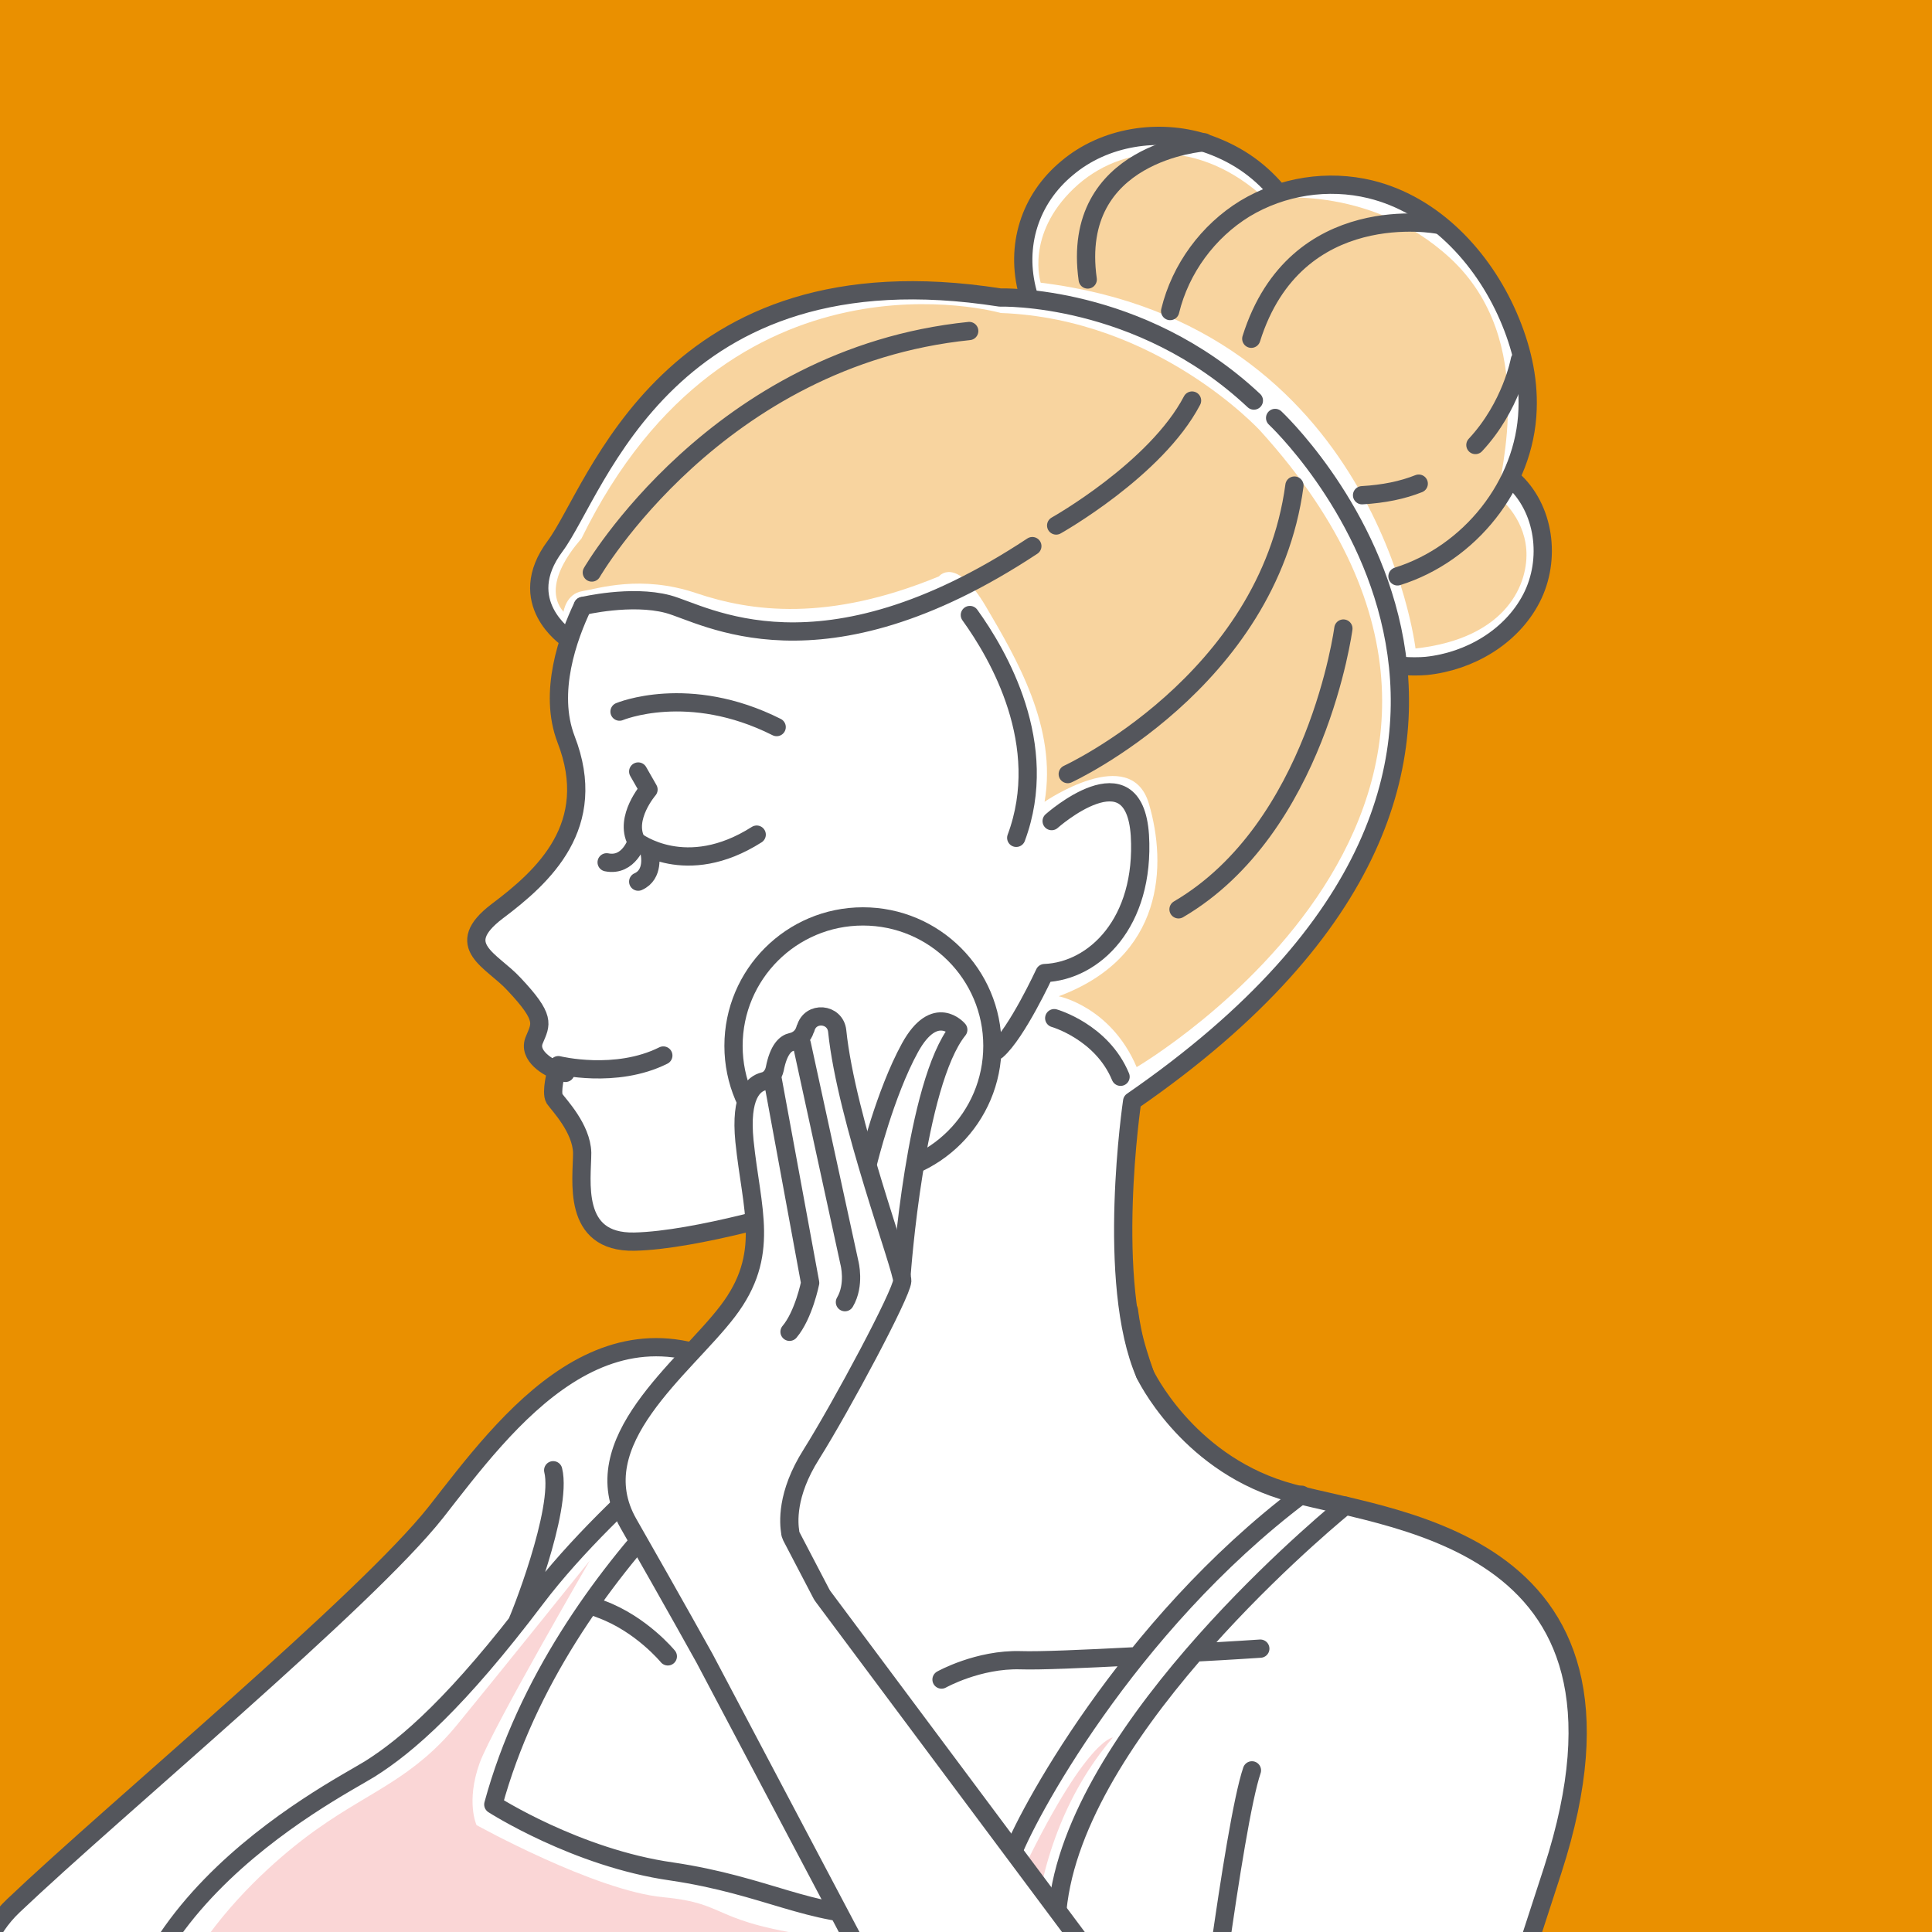 <?xml version="1.0" encoding="utf-8"?>
<!-- Generator: Adobe Illustrator 22.0.1, SVG Export Plug-In . SVG Version: 6.00 Build 0)  -->
<svg version="1.1" xmlns="http://www.w3.org/2000/svg" xmlns:xlink="http://www.w3.org/1999/xlink" x="0px" y="0px"
	 viewBox="0 0 300 300" style="enable-background:new 0 0 300 300;" xml:space="preserve">
<style type="text/css">
	.st0{fill:#EA9000;}
	.st1{display:none;}
	.st2{display:inline;}
	.st3{fill:#FFFFFF;stroke:#54555C;stroke-width:2.835;stroke-miterlimit:10;}
	.st4{fill:#FFFFFF;}
	.st5{fill:none;stroke:#54565C;stroke-width:2.835;stroke-linecap:round;stroke-linejoin:round;stroke-miterlimit:10;}
	.st6{fill:#FAD6D6;}
	.st7{fill:#F8D49F;}
	.st8{fill:none;stroke:#54565C;stroke-width:2.835;stroke-linecap:round;stroke-linejoin:round;}
	.st9{fill:none;stroke:#56565C;stroke-width:2.835;stroke-linecap:round;stroke-linejoin:round;stroke-miterlimit:10;}
	.st10{fill:#FCEAD1;}
	.st11{display:inline;fill:none;stroke:#FFFFFF;stroke-miterlimit:10;}
</style>
<g id="Layer_1">
	<rect class="st0" width="300" height="300"/>
</g>
<g id="Layer_3" class="st1">
	<g class="st2">
		<path class="st3" d="M151.7,186.7c0,0,6.1-14.4,15.7-36.4c9.7-22-18.5-38.2-31.1-51.4c-12.5-13.2-8.8-25.1-8.9-42.8
			c-0.1-11.7-3.9-14.3-6.5-14.7c-1.5-0.3-2.7-1.4-3.1-2.8c-1.5-4.9-3.4-6.2-4.9-6.4c-1.7-0.1-3.1-1.1-3.7-2.7c0-0.1-0.1-0.2-0.1-0.3
			c-1.6-4.3-8-3.1-7.9,1.5c0.1,22.6-10.2,62.5-9.8,65.3c0.5,3.2,18.8,30.1,27.8,41.6c7.6,9.6,7.7,17.1,7.5,19.3
			c0,0.4-0.1,0.8-0.3,1.1l-6.2,15.5c-0.1,0.2-0.2,0.4-0.3,0.6L6.2,366.3c-0.1,0.1-0.1,0.3-0.2,0.4c-1.2,2.8-17,36.1,7.5,51.8
			c23.5,15.1,49.2-14.3,57-28.6c0.2-0.4,0.6-0.8,0.7-1.2L151.7,186.7z"/>
		<path class="st3" d="M179.3,274.4c0,0-11.2-10.9-28.6-27.4s2.2-42.4,8.6-59.4c6.4-17-1.7-26.5-8.5-42.9c-4.5-10.8-2-14.7,0.2-16.1
			c1.3-0.8,1.9-2.3,1.8-3.8c-0.5-5.1,0.7-7.1,2.1-7.8c1.5-0.8,2.5-2.3,2.4-3.9c0-0.1,0-0.2,0-0.4c-0.2-4.6,6.1-6,7.9-1.7
			c8.7,20.9,33.7,53.6,34.4,56.4c0.8,3.1-5.6,35.1-9.5,49.2c-3.2,11.8-0.4,18.7,0.6,20.7c0.2,0.4,0.4,0.7,0.7,1l11.7,11.9
			c0.1,0.1,0.3,0.3,0.5,0.4l179.5,132.8c0.1,0.1,0.2,0.2,0.4,0.3c2.2,2.1,29.7,26.6,13.2,50.7c-15.8,23-50.9,6-63.6-4.2
			c-0.4-0.3-0.8-0.5-1.1-0.8L179.3,274.4z"/>
	</g>
</g>
<g id="Layer_2">
	<g>
		<path class="st4" d="M177.8,213.4c0,0,6.3,13.3,21.3,18c15,4.7,59.1,6.2,42,59c-17.1,52.8-24.4,71.3-26.9,87.7
			c-2.5,16.4-33.6,2.5-33.6,2.5l0.7,41.1H49c0,0-1.8-54-3.3-55.8c0,0-20.5-11.6-25.3-31c0,0-15.2,13.7-15.6,13.4
			c-0.3-0.3-18.8-37.2-2.7-52.4c16-15.2,54.7-47.3,65.6-61.1c10.8-13.8,27-36.3,50.4-19.8c0,0,10,6.1,11.4-4.3l0.9-8l13.3-4.7
			l31.6,5.5c0,0,0.3,2.5,0.9,4.8C176.8,210.6,177.8,213.4,177.8,213.4"/>
		<path class="st5" d="M177.8,213.4c0,0,6.3,13.3,21.3,18c15,4.7,59.1,6.2,42,59c-17.1,52.8-24.4,71.3-26.9,87.7
			c-2.5,16.4-33.6,2.5-33.6,2.5l0.7,41.1H49c0,0-1.8-54-3.3-55.8c0,0-20.5-11.6-25.3-31c0,0-15.2,13.7-15.6,13.4
			c-0.3-0.3-18.8-37.2-2.7-52.4c16-15.2,54.7-47.3,65.6-61.1c10.8-13.8,27-36.3,50.4-19.8c0,0,10,6.1,11.4-4.3l0.9-8l13.3-4.7
			l31.6,5.5c0,0,0.3,2.5,0.9,4.8C176.8,210.6,177.8,213.4,177.8,213.4z"/>
		<path class="st5" d="M80.2,252.1c0.3-0.4,7.2-17.7,5.7-23.8 M195.7,256c0,0-4.4,0.3-10.1,0.6 M91.6,249.2c0.7,0.3,1.3,0.5,1.8,0.7
			c6.2,2.3,10.3,7.3,10.3,7.3 M176,257.2c-7.7,0.4-14.6,0.7-17.5,0.6c-6.6-0.2-12.3,3-12.3,3 M186.4,325.4c0,0,5.1-42,8-50.5
			 M118.1,215c0,0-22.8,17.2-34.9,33.2c-12.1,16-19.9,22.8-25.8,26.5c-5.8,3.6-47.6,24.5-37,60.2 M123.2,216.7
			c0,0-36.2,25.3-46.6,63.5c0,0,12.9,8.3,27.7,10.4c14.8,2.2,21.4,7,32.8,6.8c11.4-0.2,17.9-3.2,19.9-9c2-5.8,17.9-35.8,45.1-56.3
			 M208.9,233.8c0,0-38.3,30.9-44.1,58.8c-5.8,27.9,20.7,53.4,20.7,53.4l-4.6,31.1"/>
		<path class="st6" d="M91.6,242.3c0,0-13.8,17.2-20.6,25.5c-6.8,8.3-13.4,10.3-21.6,16.1c-8.3,5.8-28.5,23.4-25.3,44.3
			c3.3,21,22.1,33.1,27,35.8l1.7,54.1h124.6l-2.4-47.7c0,0-32.3-65.1-2.2-100.6c0,0-4.6,0.2-15.8,24.5c0,0-10.3,9-28.7,6.6
			c-18.4-2.4-14.7-5.3-25.3-6.3c-10.6-1-29-11.2-29-11.2s-1.7-3.6,0.5-9.7C76.6,268.1,91.6,242.3,91.6,242.3"/>
		<path class="st4" d="M87.9,99.8c0,0-3,7.6,0.3,14.1c3.4,6.5,1.7,15.6-4.1,21.1c-5.8,5.5-13.2,8.8-7.5,14.6
			c5.7,5.8,8.2,9.1,6.4,12.2c0,0-0.7,2.9,3.4,4.5c0,0-2.8,1.5,0.3,5.4c3.2,3.9,4,6.5,3.9,11c0,4.5-1.2,10.4,7.6,10.1
			c8.9-0.3,26.6-5.2,26.6-5.2s8.3,13.7,4.7,21c0,0,17.6,5.1,46.1-1.1c0,0-4-12.4,0-36.3c0,0,42.7-25.1,41.7-67.6
			c0,0,13.1-0.4,17.2-5.9c4.1-5.4,8.1-13.3,0.8-23c0,0,7.8-18.7-7.1-35.1c-14.9-16.4-30.7-9.5-30.7-9.5s-9.7-16.9-30.4-5.6
			c0,0-11.3,9.4-7.4,21.5l-6-0.2c0,0-29.6-6.7-51.8,14.6c0,0-10.3,13.1-14.1,21C87.9,81.6,78.7,89.7,87.9,99.8"/>
		<path class="st7" d="M87.5,95c0,0,0.4-2.8,2.9-3.2c2.5-0.4,9.1-2.6,17.7,0.3c8.6,2.9,20.5,4.5,37.7-2.6c0,0,2.6-3.3,7.3,4.7
			c4.7,8,11.1,18.8,9.1,30.3c0,0,13.4-9.2,16.2,0.3c2.8,9.5,2.4,23.8-14,29.9c0,0,8.1,1.6,12.1,11c0,0,71-41.6,19.2-98.8
			c0,0-15.9-17.4-40.3-18.3c0,0-42.1-12-65.1,35C90.4,83.6,83.6,90.5,87.5,95"/>
		<path class="st7" d="M161.6,43.9c0,0-2.4-7.4,5.1-14.6c7.5-7.2,19.7-7.8,29.8,1.6c0,0,15.9-2.6,28.7,9.2
			c13.8,12.8,7.6,33.4,7.4,37c0,0,4,3,4.4,8.2c0.4,5.1-2.8,13.8-17.2,15.4C219.8,100.7,213.8,50.3,161.6,43.9"/>
		<path class="st5" d="M96.2,110.5c0,0,10.7-4.5,24.4,2.4 M90.5,94.1c-2.3,4.8-5.4,13.4-2.6,20.7c5.2,13.4-3.5,21.3-10.7,26.7
			c-7.1,5.4-0.8,7.6,2.6,11.3c5,5.3,4.2,6.2,3.2,8.6c-1.2,2.6,2.5,4.5,3.4,4.8c0,0,0.5,0.2,1.4,0.4 M86.4,166.3c0,0-0.9,3.3-0.3,4.3
			c0.7,1,4.2,4.6,4.3,8.4c0,4.2-1.7,14,8.1,13.8c9.7-0.2,26.3-5.3,26.3-5.3s6.5,11.2,4.7,23.5"/>
		<path class="st5" d="M100.9,132.6c0,0,0.7,3.2-1.8,4.3 M98.9,130.6c0,0-1.2,4-4.7,3.3 M99.1,119.8l1.6,2.8c0,0-3.8,4.4-1.9,8
			c0,0,7.7,6,18.7-1"/>
		<path class="st5" d="M91.9,88.9c0,0,19.4-33.5,58.6-37.5 M164,81.6c0,0,15.5-8.7,21.1-19.4 M198,64.9c0,0,55.9,52.2-22.2,106.1
			c0,0-4.2,28.2,2,42.4 M88.1,99.1c0,0-8.4-5.6-1.9-14.3c6.5-8.7,17.4-46.7,69.1-38.6c0,0,21.6-0.7,39.4,16 M150.6,95.5
			c4.4,6.1,12.6,20.1,7.2,34.6 M90.5,94.1c0,0,7.5-1.8,13.2-0.3c5.7,1.5,23.6,12.8,56.6-9 M163.3,127.5c0,0,12.8-11.4,13.7,2.2
			c0.8,13.6-7.1,21.1-14.8,21.4c0,0-4.3,9.3-7.4,12"/>
		<path class="st8" d="M234.8,74.4c5.1,4.5,6.1,12.5,3,18.5c-3.1,6-9.6,9.8-16.3,10.5c-1,0.1-2.7,0.1-3.7,0 M181.7,48.3
			c1.6-6.6,5.9-12.4,11.6-15.9c5.8-3.5,12.9-4.6,19.5-3c9.8,2.4,17.4,10.5,21.4,19.7c2,4.6,3.2,9.5,3,14.5
			c-0.4,11.7-9,22.4-20.2,25.9 M159.6,45.5c-2-7.3,0.3-14.6,6.1-19.4c5.8-4.9,14.2-6.2,21.4-3.9c4.5,1.5,8.2,3.9,11.3,7.6"/>
		<path class="st5" d="M208.6,97.6c0,0-4.1,31-25.6,43.6 M163.7,158.1c0,0,7.4,2.1,10.3,9.1 M165.8,120.2c0,0,31.1-14.3,35.2-44.8
			 M236,55.9c0,0-1.3,7.2-6.9,13.2 M220.3,75.1c-2.5,1-5.4,1.6-8.8,1.8 M187,22.1c0,0-20.9,1.4-18.1,21.3 M223.3,34.9
			c0,0-22.1-4.3-29,17.7"/>
		<path class="st5" d="M86.7,165.4c0,0,8.9,2.2,16.3-1.5"/>
		<path class="st4" d="M154.1,162.4c0,11.1-9,20.1-20.1,20.1s-20.1-9-20.1-20.1c0-11.1,9-20.1,20.1-20.1S154.1,151.3,154.1,162.4"/>
		<path class="st5" d="M154.1,162.4c0,11.1-9,20.1-20.1,20.1s-20.1-9-20.1-20.1c0-11.1,9-20.1,20.1-20.1S154.1,151.3,154.1,162.4z"
			/>
		<path class="st4" d="M140,197.9c0,0,2.1-29.7,8.8-38c0,0-3.6-4.3-7.5,2.8c-3.9,7.1-6.5,17.8-6.5,17.8S131.4,192.3,140,197.9"/>
		<path class="st5" d="M140,197.9c0,0,2.1-29.7,8.8-38c0,0-3.6-4.3-7.5,2.8c-3.9,7.1-6.5,17.8-6.5,17.8S131.4,192.3,140,197.9z"/>
		<path class="st4" d="M109.4,257.5c0,0-4.6-8.3-11.8-20.9c-7.3-12.7,8.7-24.2,15.4-33c6.7-8.8,3.7-15.7,2.6-26.4
			c-0.7-7.1,1.4-8.9,3-9.3c0.9-0.2,1.5-1,1.7-1.9c0.6-3.1,1.7-4,2.6-4.2c1-0.2,1.8-0.9,2.1-1.9c0-0.1,0-0.1,0.1-0.2
			c0.7-2.7,4.6-2.4,4.9,0.4c1.4,13.7,10.2,37,10.1,38.8c-0.1,2-9.4,19.4-14.1,26.9c-4,6.3-3.5,10.8-3.3,12.1c0,0.2,0.1,0.5,0.2,0.7
			l4.7,9c0.1,0.1,0.1,0.2,0.2,0.3l81.1,108.7c0.1,0.1,0.1,0.2,0.2,0.2c0.9,1.6,12.6,20.7-1.2,31.8c-13.2,10.6-30.7-5.5-36.3-13.6
			c-0.2-0.2-0.4-0.4-0.5-0.7L109.4,257.5z"/>
		<path class="st5" d="M109.4,257.5c0,0-4.6-8.3-11.8-20.9c-7.3-12.7,8.7-24.2,15.4-33c6.7-8.8,3.7-15.7,2.6-26.4
			c-0.7-7.1,1.4-8.9,3-9.3c0.9-0.2,1.5-1,1.7-1.9c0.6-3.1,1.7-4,2.6-4.2c1-0.2,1.8-0.9,2.1-1.9c0-0.1,0-0.1,0.1-0.2
			c0.7-2.7,4.6-2.4,4.9,0.4c1.4,13.7,10.2,37,10.1,38.8c-0.1,2-9.4,19.4-14.1,26.9c-4,6.3-3.5,10.8-3.3,12.1c0,0.2,0.1,0.5,0.2,0.7
			l4.7,9c0.1,0.1,0.1,0.2,0.2,0.3l81.1,108.7c0.1,0.1,0.1,0.2,0.2,0.2c0.9,1.6,12.6,20.7-1.2,31.8c-13.2,10.6-30.7-5.5-36.3-13.6
			c-0.2-0.2-0.4-0.4-0.5-0.7L109.4,257.5z"/>
		<path class="st5" d="M120,167.7l5.8,31.5c0,0-1,5-3.2,7.6 M124.5,162.1l7.4,34c0,0,0.9,3.4-0.7,6.1"/>
	</g>
</g>
<g id="Layer_4" class="st1">
	<g class="st2">
		<path class="st4" d="M113.9,200.7c0,0,13.3,42.9-10.6,59.5c-23.9,16.6-52.9,0.9-67.6,29.5c-10,19.3-4,33.2-7.6,59.8
			s-8.1,46.2,5.8,47.2c25,1.8,16.3-1.1,16.3-1.1l180.7,2.8c0,0,14.5,15.5,25.2,10.2c10.6-5.3,4.4-37.1,6.2-67c1-16.5,8-34.2-13-54.7
			c-19.2-18.7-53.9-3.4-70.5-30.7c-16.6-27.2,3.7-74.1,3.7-74.1S112.5,175.4,113.9,200.7"/>
		<path class="st5" d="M113.9,200.7c0,0,13.3,42.9-10.6,59.5c-23.9,16.6-52.9,0.9-67.6,29.5c-10,19.3-4,33.2-7.6,59.8
			s-8.1,46.2,5.8,47.2c25,1.8,16.3-1.1,16.3-1.1l180.7,2.8c0,0,14.5,15.5,25.2,10.2c10.6-5.3,4.4-37.1,6.2-67c1-16.5,8-34.2-13-54.7
			c-19.2-18.7-53.9-3.4-70.5-30.7c-16.6-27.2,3.7-74.1,3.7-74.1S112.5,175.4,113.9,200.7z"/>
		<path class="st5" d="M196.3,276.1c0,0-26.2,0-43.9,12.3 M92,278.1c0,0,19.2-2,36.8,10.3"/>
		<path class="st4" d="M49.3,328.4l192.3-0.1c0,0,17.7,28.3,6,61.6l-0.6,13.9c0,0-94.2,20.2-197.2,5.7l-1.4-10
			C48.4,399.4,25.7,382,49.3,328.4"/>
		<path class="st5" d="M49.3,328.4l192.3-0.1c0,0,17.7,28.3,6,61.6l-0.6,13.9c0,0-94.2,20.2-197.2,5.7l-1.4-10
			C48.4,399.4,25.7,382,49.3,328.4z"/>
		<path class="st6" d="M52.6,334.5c0.3-0.7,169.5-0.1,184.7,0c0.7,0,1.3,0.4,1.6,1c2.5,4.9,12.3,26.8,4.8,51
			c-0.1,0.2-0.1,0.4-0.1,0.6l0.2,11.2c0,1-0.7,1.8-1.6,1.9c-13.9,1.9-113,15-187.1,4.5c-0.9-0.1-1.5-0.8-1.6-1.7l-0.3-2.9
			c0-0.4-0.2-0.7-0.4-1C50.4,396.1,36,375.9,52.6,334.5"/>
		<path class="st4" d="M114.4,54.5c0,0-15.5-14.8,0.8-30c0,0,8.9-8.1,20.7-4.5c0,0,10.8-16.9,35.3-6.8c0,0,16.9,7.9,17.9,21.9
			c0,0,11.9,0,12.7,11.7c0.8,11.7-3.9,16.4-9.3,19.6c0,0,19.3,12.5,19,52.1c0,0,0,11.7-2.4,20.8c0,0,4.1,10,0.7,18.4
			c-3.4,8.4-6.3,12-14.1,11.5l-5.6,17.1c0,0-5.2,14.3-19.5,25c-14.3,10.7-20.7,15-27.9,14.7c-7.1-0.3-25.6-14.3-27.7-15.9
			c-2.1-1.6-12.5-8.2-16.4-18.6c-3.9-10.4-7.2-20.8-7.2-20.8s-9.8,3.3-15.8-8.8c-6.1-12.1,1-19.7,1-19.7s-8-28,5.3-52L87.8,80
			C87.8,80,92.4,65.7,114.4,54.5"/>
		<path class="st7" d="M77.2,139.9c0,0-8-42.2,23.1-66.1c31.1-23.9,57-19.2,71.5-9.1c14.2,9.8,36.4,25,36.8,75.1c0,0-5.7-2.4-7.1,2
			c0,0-3.7-66.2-61.1-64.6c-57.4,1.5-60.2,63.4-60.2,63.4S77.4,140.3,77.2,139.9"/>
		<path class="st8" d="M199.1,154.2c-2.4,8.7-3.7,14.9-6.9,25.3c-1.1,3.5-2,8.8-6.2,15.2 M86.1,152.8c4.5,12.4,4.8,17.4,9.3,29.7
			c2.3,6.3,5.4,13.7,9.8,18.8c2.8,3.3,6.2,6.5,9.8,8.9c8,5.5,12.2,8.6,20.5,13.5c1.8,1.1,4.8,1.7,6.8,2c2.9,0.5,5.4-0.3,8.1-1.4
			c15-6.3,26.9-16.5,35.9-29.9 M189.5,34.5c6.5,0.7,11.8,6.4,12.8,12.9c1,6.4-2,13.1-6.9,17.4c-0.7,0.6-1.3,1.1-2.1,1.6 M133.1,43.9
			c-2.5-6-2.4-13,0.1-19c2.5-6,7.6-10.9,13.6-13.3c9-3.6,19.6-1.5,27.9,3.5c4.1,2.5,7.9,5.7,10.5,9.7c6.2,9.4,4.5,23.8-2.2,32.8
			 M114.2,54.2c-5.7-4.6-8-11.6-6.2-18.7c1.8-7.1,7.6-12.9,14.6-15.1c4.4-1.4,9.1-1.4,13.5-0.3"/>
		<path class="st8" d="M202.2,140.8c1.4-2,3.6-2.3,5.2-1.1c1.6,1.2,2.7,3.6,3.2,6.2c0.4,2.6,0.3,5.5-0.1,8.2
			c-0.3,2.2-0.8,4.5-1.6,6.5c-0.9,2.3-2.3,4.2-3.8,5.6c-1.7,1.6-3.6,2.8-5.5,3.4c-1.4,0.4-3,0.5-4.2-0.6"/>
		<path class="st8" d="M82.8,142.8c-1.6-1.9-4-2.1-5.8-0.9c-1.8,1.2-2.9,3.7-3.4,6.4c-0.4,2.7-0.2,5.5,0.3,8.2
			c0.4,2.2,1,4.4,1.9,6.4c1.1,2.2,2.6,4,4.4,5.4c1.9,1.6,4.1,2.6,6.2,3.1c1.6,0.4,3.3,0.4,4.6-0.8"/>
		<path class="st8" d="M83.1,87.7c12.3-30.1,37.1-38,59.8-39.6 M149.3,48.7c35.3,1.7,51.1,22.7,57.5,39.6c4,10.7,5.5,23.7,4.2,35.2"
			/>
		<path class="st5" d="M180,19.3c0,0,3,6.4,2,14.2 M178.5,43.2c-1.4,2.2-3.3,4.3-5.9,6.4 M122.6,20.4c0,0-15.6,12.8-2.2,26.9
			 M158.1,10.4c0,0-19.7,8.7-12.7,29.8 M161.6,89.4c0,0,30.1,20.6,35.8,52 M158.1,88c0,0-32.7,23-56.5,29.5c0,0-14.2,5.8-18.7,20.7
			 M76.1,141.5c0,0-18.1-54,41-82.1c59.1-28,104.7,45.9,91.9,81.1 M80.1,140.3c0,0,2.8-61.8,64.1-59.2c56.5,2.4,57.7,62.4,57.7,62.4
			"/>
		<path class="st8" d="M155.2,127.1c9.7-1.8,19.8-1.5,29.3,0.8 M93.7,134.7c8.4-4.6,18.2-6.6,27.7-5.5"/>
		<path class="st5" d="M123.4,150c0,0-3.5-5.3-11.1-5.7 M97.8,156.1c0,0,14.2,10.6,27-0.9"/>
		<path class="st5" d="M104.1,159.2c0,0,0,4.9-2.6,6.4 M101.2,158.2c0,0-1,4.8-3.9,5.7"/>
		<path class="st5" d="M157.8,148.8c0,0,3.1-5.5,10.7-6.5 M183.7,153.1c0,0-13.4,11.5-27,0.9"/>
		<path class="st5" d="M177.7,156.7c0,0,0.3,4.9,3,6.2 M180.5,155.5c0,0,1.3,4.7,4.3,5.4"/>
		<path class="st5" d="M149,178.7c0,0-3.5,1.3-4.4,3.6 M135.9,179.2c0,0,3.6,1.1,4.7,3.3"/>
		<path class="st8" d="M138.7,207.3c3,1.5,6.7,1.6,9.7,0.1"/>
		<path class="st5" d="M162.8,194.9c-18.8,16.4-37.1-0.5-37.1-0.5L162.8,194.9z"/>
		<path class="st4" d="M276.1,423.2L213,272.6l0.3-41.7l0.3-19.2c0,0-6.6-1.7-7.8,5.1l-0.1,2.3l-16.9-32.9c0,0-4.5-2.6-4.7,1.5
			c0,0-3.3-4.2-4.8-2.7c-1.4,1.5-3.8,2.5-1.4,9.2c0,0-3.8-1.5-4.6,0.4c-0.8,1.9-1.7,5,0,8.4c0,0-2.6,3.7-2.3,9.1
			c0.2,5.4,5.1,16.2,6,20c1,3.8,2.4,5.5,1.3,12.1c-1.1,6.5,1.4,21.4,9.8,33.3l54.3,159.2C242.3,436.8,262.6,434.5,276.1,423.2"/>
		<path class="st5" d="M173.7,203.8l11.4,28.3 M178.8,196.3l14.7,35.4 M184.6,191.3l17.4,38.4 M213.6,234.8c0,0-1.2-16.7,0-21.2
			c1.2-4.6-8-3.4-7.6,5.8 M263.7,394l-50.4-121.3c0,0,1.2-36.1,0.3-37.6c-0.9-1.5-23-48.4-25.4-49.3c-2.6-0.9-4.3-0.7-3.6,5.4
			c0,0-3.1-7.7-5.8-6.1c-2.7,1.5-2.3,6.9,0,11.1c0,0-3.7-4-5.3-1.9c-1.7,2.1-1.1,5.6,0.1,8.9c0,0-6.4,4.7,1.5,23c0,0,4,8.9,3.9,13.4
			s-4.4,18.8,9.6,38.5l48.2,143.5"/>
		<path class="st4" d="M10,422.5l70.3-147.4l1.7-41.6l0.7-19.2c0,0,6.7-1.4,7.5,5.4l0,2.3l18.4-32c0,0,4.6-2.3,4.6,1.8
			c0,0,3.5-4.1,4.9-2.5c1.4,1.6,3.7,2.6,1,9.3c0,0,3.9-1.3,4.6,0.6c0.7,1.9,1.4,5.1-0.4,8.4c0,0,2.4,3.8,1.9,9.2
			c-0.5,5.4-5.8,15.9-7,19.7c-1.1,3.8-2.7,5.4-1.9,12c0.8,6.6-2.4,21.4-11.4,32.7L43.1,437.7C43.1,437.7,23,434.4,10,422.5"/>
		<path class="st5" d="M122.8,208.2L110.1,236 M118.1,200.5l-16.4,34.6 M112.6,195.2l-19.2,37.6 M81.5,237.3c0,0,2-16.6,1-21.2
			c-0.9-4.6,8.2-3.1,7.4,6.2 M23.8,393.9L80,275.2c0,0,0.6-36.1,1.5-37.5c1-1.4,25.3-47.2,27.7-48c2.6-0.8,4.4-0.5,3.3,5.5
			c0,0,3.5-7.5,6.1-5.9c2.6,1.7,2,7-0.5,11.1c0,0,3.8-3.8,5.4-1.6c1.6,2.2,0.8,5.6-0.5,8.9c0,0,6.2,5-2.6,22.9c0,0-4.4,8.7-4.6,13.1
			c-0.2,4.5,3.5,18.9-11.4,38l-55,141"/>
		<path class="st4" d="M141.7,155.8c0,0,8.3-1.4,11.6,6.6c0,0,0.4,1.9,3.5,3.6c3.1,1.7,5.8,6.9-0.6,9.4c-6.4,2.5-8.2-1.7-12.5-2.3
			c-4.3-0.6-7.3,0.7-10.8,2.6c-3.6,1.9-11.7-4-4.4-10.3c0,0,4.9-3.3,6.1-5C135.8,158.7,137.2,156.3,141.7,155.8"/>
		<path class="st9" d="M133.7,161.3c0.4-0.3,0.7-0.7,0.9-0.9c0.8-1.1,1.8-2.6,3.7-3.6 M142.5,155.7c2.1-0.1,8.1,0.1,10.8,6.7
			c0,0,0.4,1.9,3.5,3.6c3.1,1.7,5.8,6.9-0.6,9.4c-6.4,2.5-8.2-1.7-12.5-2.3c-4.3-0.6-7.2,0.7-10.8,2.6c-3.6,1.9-11.7-4-4.4-10.3
			c0,0,0.7-0.5,1.7-1.2"/>
		<path class="st7" d="M141.9,157.2c9.6,0.9,9.8,6.3,10.6,7.9c0.9,1.6,6.8,2.6,5.9,6c-0.9,3.4-6,4.7-9,2.6L141.9,157.2z"/>
	</g>
</g>
<g id="Layer_5" class="st1">
	<g class="st2">
		<path class="st4" d="M77.5,146.8c0,0,17.6,50.7,3.6,79.5l-5.3,8.5h116.4c0,0-0.2-6.1-1.8-9.9c-1.6-3.9-8.7-16.2-6.7-46.6
			c2-30.4,4.3-36.1,4.3-36.1l-10.5-1.6L77.5,146.8z"/>
		<path class="st4" d="M164.6,167.6c0,0-9.8,55.6,19.5,64.6c29.3,9,59.6-4.2,56.3,57.8c-3.3,61.8-19.3,96-19.3,96
			s-31.9,3.7-41.9-1.8l-90.7,11.9L41.2,384c0,0-12.8-94.8-12.1-100.5c0.8-5.8-1.5-42,27.5-46.5c22.5-3.5,50.2-0.8,53.1-23.8
			c2.9-23-1.6-34.4-2.9-40.3C105.5,166.9,154.1,161.5,164.6,167.6"/>
		<path class="st5" d="M164.6,167.6c0,0-9.8,55.6,19.5,64.6c29.3,9,59.6-4.2,56.3,57.8c-3.3,61.8-19.3,96-19.3,96
			s-31.9,3.7-41.9-1.8l-90.7,11.9L41.2,384c0,0-12.8-94.8-12.1-100.5c0.8-5.8-1.5-42,27.5-46.5c22.5-3.5,50.2-0.8,53.1-23.8
			c2.9-23-1.6-34.4-2.9-40.3C105.5,166.9,154.1,161.5,164.6,167.6z"/>
		<path class="st7" d="M76.3,271.4c0,0-3.9,22.6,22.7,27.5c26.6,4.9,26.6,4,32.5,4s46.6,0.3,59.4-11c0,0,2.1-0.5,1.2-20.4
			c0,0,2.4,22.3,5.7,27.5c3.3,5.2,23.6,22.8,25.8,54.4c2.2,31.6-7,33.7-7,33.7l-152.8,2.7v-18.8c0,0-22.7-19.8-10.4-42.6
			c12.2-22.8,20.9-28.9,21.6-40.6C75,287.7,74.7,276.5,76.3,271.4"/>
		<path class="st5" d="M184.2,246.6c0,0-12.8,5-20,5.5c-7.3,0.5-16.3,8-16.3,8 M85.6,244.7c0,0,12.8,5,20,5.5c7.2,0.5,16.3,8,16.3,8
			 M204.5,301.2c0,0-0.1-13.8,7.3-22 M67.2,298.9c0,0,0-15.7-12.1-27.5 M194.4,235.7c0,0,0,38.3,3.4,53.3
			c3.9,17.3,48.2,44.3,11.3,83.8l0,14.4 M75,234.9c0,0-0.6,39-3.4,54.1c-3.3,18-46.3,47.8-11.3,83.8l-0.3,17 M80.1,234.9
			c-0.2,1.4-4.3,46.8,3.7,53c8,6.3,32.5,12.8,42.7,10.5c10.3-2.3,29.8,1.5,43.5-2.5c13.8-4,18.9-7.7,18.9-7.7v-54.6"/>
		<path class="st4" d="M104.2,39.6c0,0,34.9-17.2,72.3,9.1c0,0,18.1,11,18.9,47.5c0,0,0.3,10.8-1.7,19.2c0,0,4.1,9.1,1.1,17
			c-2.9,7.9-5.5,11.3-12.7,11l-4.7,15.9c0,0-4.4,13.3-17.3,23.6c-12.9,10.2-18.7,14.3-25.3,14.2c-6.6-0.1-23.9-12.5-25.9-14
			c-2-1.5-11.7-7.2-15.6-16.7c-3.9-9.5-7.2-19-7.2-19s-8.9,3.3-14.8-7.7c-5.9-11,0.4-18.2,0.4-18.2s-8.1-25.6,3.5-48.1l5.2-9.5
			C80.3,63.8,84.2,50.5,104.2,39.6"/>
		<path class="st7" d="M73.2,117.2c0,0-10.9-77.2,58.9-81.6c0,0,67.9-2.7,59.2,78.1c0,0-2.8-2.6-6.5,2.4c0,0-2.3-26.8-37.9-49.8
			c0,0-1.9,0.1-3,1.1c-1.1,1-28.3,20.4-48.1,26.4c0,0-17.1,6.2-20.3,23.3C75.5,117.1,73.5,116.4,73.2,117.2"/>
		<path class="st8" d="M184.8,129.3c-2,8.1-3,13.8-5.7,23.5c-0.2,0.9-0.5,1.9-0.8,3c0,0-4.8,14.9-15.1,24.5
			c-6.4,6-13.3,11.2-21.6,15c-2.4,1.1-4.8,1.9-7.4,1.5c-1.9-0.3-4.7-0.7-6.3-1.7c-7.8-4.3-11.7-7.1-19.3-12c-3.4-2.2-6.5-5-9.2-8
			c-4.2-4.6-7.2-11.3-9.5-17c-4.4-11.3-4.9-15.9-9.3-27.2"/>
		<path class="st8" d="M187.3,116.9c1.2-1.8,3.2-2.2,4.8-1.1c1.5,1,2.6,3.2,3.1,5.7c0.5,2.4,0.4,5,0.2,7.6c-0.2,2.1-0.6,4.1-1.3,6
			c-0.8,2.1-2,3.9-3.3,5.3c-1.5,1.6-3.2,2.7-5,3.2c-1.3,0.4-2.7,0.5-3.9-0.4"/>
		<path class="st8" d="M77.4,121.8c-1.5-1.7-3.8-1.8-5.4-0.6c-1.6,1.2-2.6,3.5-2.9,6c-0.3,2.5,0,5.1,0.5,7.5c0.4,2,1,4.1,1.9,5.8
			c1.1,2,2.5,3.7,4.1,4.9c1.8,1.4,3.8,2.3,5.8,2.7c1.5,0.3,3.1,0.3,4.2-0.8"/>
		<path class="st8" d="M76.2,71c10.6-28.1,33.2-36,54.1-38 M132.9,32.8c32.5,0.7,51,20.1,57.2,35.5c4,9.7,5.7,21.7,4.8,32.3
			c0,0-1,15.1-1.4,16.4 M144.5,106.5c8.7-1.6,17.8-1.3,26.4,0.9 M88.4,110.9c8-3.3,16.9-4.1,25.4-2.2"/>
		<path class="st5" d="M139.2,153.4c0,0-3.2,1.2-4,3.3 M127.4,153.9c0,0,3.2,1,4.2,2.9"/>
		<path class="st5" d="M148.6,70.6c0,0,28.3,18.2,34.3,47 M145.3,69.4c0,0-29.5,22-51.3,28.6c0,0-13,5.7-16.7,19.6"/>
		<path class="st5" d="M148.3,126.7c0,0,4.3-3.2,10.5-1.4 M146.7,132c0,0,12.7-7.9,22.7,2.7"/>
		<path class="st5" d="M167.3,132.5c0,0,4.1-0.6,5.1-2.9 M164.8,130.9c0,0,3.9-1.4,4.3-3.9"/>
		<path class="st5" d="M114.4,128.6c0,0-4.3-3.2-10.5-1.4 M116,133.9c0,0-12.7-7.9-22.7,2.7"/>
		<path class="st5" d="M95.4,134.4c0,0-4.1-0.6-5.1-2.9 M97.9,132.8c0,0-3.9-1.4-4.3-3.9"/>
		<path class="st8" d="M130.3,176.4c2.7,1.3,5.9,1.4,8.6,0.1"/>
		<path class="st5" d="M117.8,165.9c0,0,16.5,10,33-0.1"/>
		<path class="st5" d="M144.3,55.8c0,0-19-21.9-45.6-5.8 M148.9,55.6c0,0,13.6-7,31.8,9.5 M150.2,62.8c0,0,34.7,8.6,37.5,49.9
			 M143,62.6c0,0-53.4-18.8-67.9,44.9 M74.4,74.5c0,0-9.4,21-3.8,43.5"/>
		<path class="st4" d="M213.4,162.3c0,0-0.7-8.8,12.3-9.1c0,0-5.2-6.3,8.3-6.1c13.5,0.1,10.1-3.7,5.6-9.5c0,0,28,10.9,13.7,24.5
			L213.4,162.3z"/>
		<path class="st9" d="M213.4,162.3c0,0-0.7-8.8,12.3-9.1c0,0-5.2-6.3,8.3-6.1c13.5,0.1,10.1-3.7,5.6-9.5c0,0,28,10.9,13.7,24.5
			L213.4,162.3z"/>
		<path class="st4" d="M257.7,166.6c0-0.6-0.3-1.1-0.7-1.4c0.4-0.4,0.7-0.9,0.7-1.4c0-1.1-0.9-1.9-2.1-1.9h-43.9
			c-1.2,0-2.1,0.9-2.1,1.9c0,0.6,0.3,1.1,0.7,1.4c-0.4,0.4-0.7,0.9-0.7,1.4c0,0.6,0.3,1.2,0.8,1.5c-0.5,0.4-0.8,0.9-0.8,1.5
			c0,1.1,0.9,1.9,2.1,1.9h43.9c1.2,0,2.1-0.9,2.1-1.9c0-0.6-0.3-1.2-0.8-1.5C257.4,167.8,257.7,167.3,257.7,166.6"/>
		<path class="st9" d="M257.7,166.6c0-0.6-0.3-1.1-0.7-1.4c0.4-0.4,0.7-0.9,0.7-1.4c0-1.1-0.9-1.9-2.1-1.9h-43.9
			c-1.2,0-2.1,0.9-2.1,1.9c0,0.6,0.3,1.1,0.7,1.4c-0.4,0.4-0.7,0.9-0.7,1.4c0,0.6,0.3,1.2,0.8,1.5c-0.5,0.4-0.8,0.9-0.8,1.5
			c0,1.1,0.9,1.9,2.1,1.9h43.9c1.2,0,2.1-0.9,2.1-1.9c0-0.6-0.3-1.2-0.8-1.5C257.4,167.8,257.7,167.3,257.7,166.6z"/>
		<path class="st9" d="M246.6,161.7c0,0,6.4-0.6,7.5-8.5 M225.8,153.2c0,0,1.3,1.6,4.9,2.3 M234.6,155.9c1.5,0.1,3.1,0,4.8-0.4
			 M210.3,165.2h20"/>
		<path class="st4" d="M264.5,199.2c0,5.3-4.2,9.6-9.5,9.6l-42.6,0.3c-5.3,0-9.6-4.2-9.6-9.5l-0.1-19.5c0-5.3,4.2-9.6,9.5-9.6
			l42.6-0.2c5.3,0,9.6,4.2,9.6,9.5L264.5,199.2z"/>
		<path class="st9" d="M264.5,199.2c0,5.3-4.2,9.6-9.5,9.6l-42.6,0.3c-5.3,0-9.6-4.2-9.6-9.5l-0.1-19.5c0-5.3,4.2-9.6,9.5-9.6
			l42.6-0.3c5.3,0,9.6,4.2,9.6,9.5v1 M264.5,185l0.1,9.8"/>
		<path class="st4" d="M255.6,221.2c0,0,23.5-18.7,34.2-19.2c0,0,0.7-5.6-7.2-3.7c-7.9,1.9-17.6,7.2-17.6,7.2S254,211,255.6,221.2"
			/>
		<path class="st5" d="M255.6,221.2c0,0,23.5-18.7,34.2-19.2c0,0,0.7-5.6-7.2-3.7c-7.9,1.9-17.6,7.2-17.6,7.2S254,211,255.6,221.2z"
			/>
		<path class="st4" d="M190.5,239c0,0,3-9,7.6-23s24-10,35.1-10.9c11.1-1,14.2-7.9,21.5-16c4.8-5.3,7.6-5,8.9-4.1
			c0.8,0.5,1.8,0.5,2.6,0c2.7-1.6,4.1-1.5,4.9-0.9c0.8,0.6,1.9,0.8,2.8,0.3c0.1,0,0.1-0.1,0.2-0.1c2.5-1.3,4.9,1.8,3,3.9
			c-9.2,10.3-20.7,32.8-22,33.9c-1.5,1.3-20.8,6.2-29.6,7.8c-7.4,1.3-10.5,4.7-11.3,5.8c-0.1,0.2-0.3,0.4-0.3,0.6l-3.4,9.6
			c0,0.1-0.1,0.3-0.1,0.4l-25.9,134.2c0,0.1,0,0.2-0.1,0.3c-0.6,1.8-6.9,23.4-24.5,20.7c-16.9-2.6-16.7-26.5-14.5-36.2
			c0.1-0.3,0-0.6,0.2-0.8L190.5,239z"/>
		<path class="st5" d="M190.5,239c0,0,3-9,7.6-23s24-10,35.1-10.9c11.1-1,14.2-7.9,21.5-16c4.8-5.3,7.6-5,8.9-4.1
			c0.8,0.5,1.8,0.5,2.6,0c2.7-1.6,4.1-1.5,4.9-0.9c0.8,0.6,1.9,0.8,2.8,0.3c0.1,0,0.1-0.1,0.2-0.1c2.5-1.3,4.9,1.8,3,3.9
			c-9.2,10.3-20.7,32.8-22,33.9c-1.5,1.3-20.8,6.2-29.6,7.8c-7.4,1.3-10.5,4.7-11.3,5.8c-0.1,0.2-0.3,0.4-0.3,0.6l-3.4,9.6
			c0,0.1-0.1,0.3-0.1,0.4l-25.9,134.2c0,0.1,0,0.2-0.1,0.3c-0.6,1.8-6.9,23.4-24.5,20.7c-16.9-2.6-16.7-26.5-14.5-36.2
			c0.1-0.3,0-0.6,0.2-0.8L190.5,239z"/>
		<path class="st5" d="M78.9,152c0,0,18,51.3,0.6,77 M186.9,146.9c0,0-9.4,56.9,3.5,79.1 M264.5,185.9L245,211.6
			c0,0-4.4,2.7-7.9,2.8 M271.8,185.4L251.5,214c0,0-1.9,3-5,3.6"/>
		<path class="st10" d="M82.5,152.5c0,0,8.3,26.6,8,42.2c-0.3,15.6-4.4,32.5-6.2,34.8c0,0,18.3-0.6,21.2-11.8
			c3-11.2,1.8-27.4,1.5-28.9c-0.3-1.5-13.7-12.9-16.7-21.7C87.3,158.3,82.5,152.5,82.5,152.5"/>
		<path class="st10" d="M183.1,151.9c0,0-8.6,53.7,3.8,74.1c0,0-2.9,5.9-10-0.9c-7.1-6.8-11.5-28-9.7-42.8
			C167.2,182.3,177.8,173.8,183.1,151.9"/>
		<path class="st5" d="M94.3,178.8c0,0,3.5,15.6,0.9,29.2 M174.2,178.8c0,0-5,26.8,9.4,46.9"/>
	</g>
</g>
<g id="Layer_6" class="st1">
	<circle class="st11" cx="150" cy="150" r="150.2"/>
</g>
</svg>
